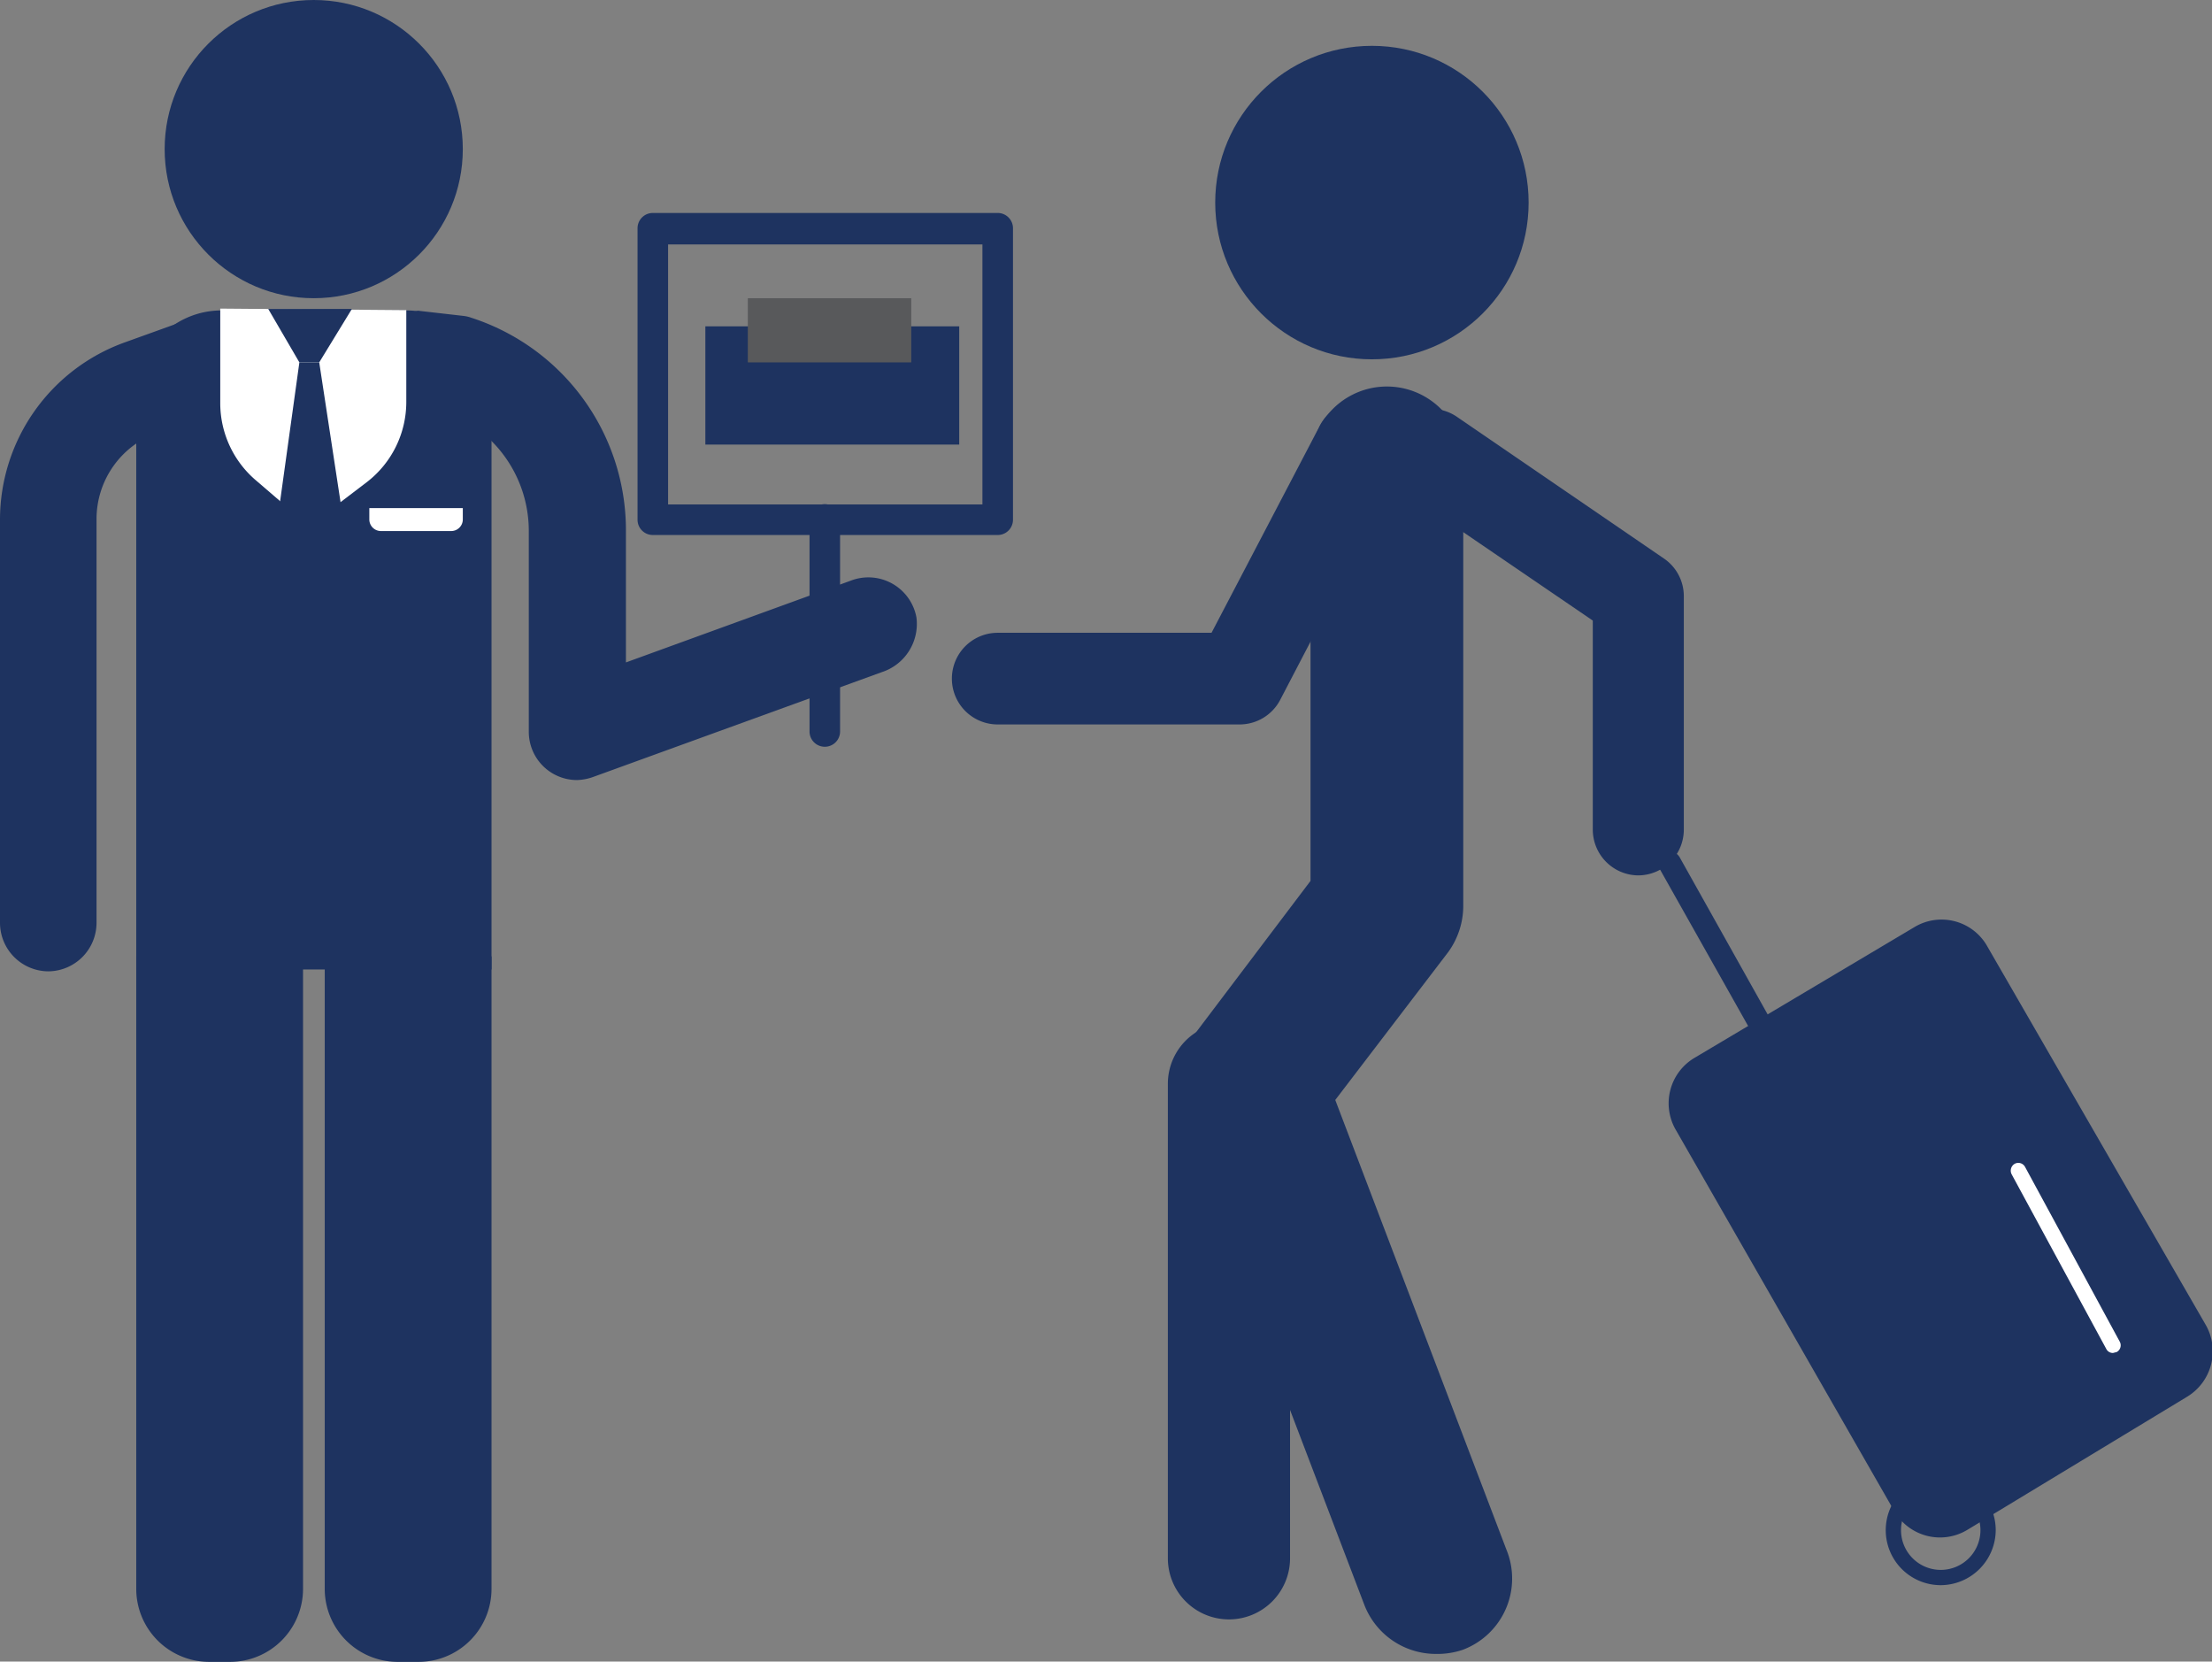 <svg xmlns="http://www.w3.org/2000/svg" viewBox="0 0 72.41 54.38"><rect x="0" y="0" width="72.41" height="54.38" fill="#808080" stroke="none"/><defs><style>.cls-1{fill:#1e3360;}.cls-2{fill:#fff;}.cls-3{fill:#58595b;}</style></defs><title>meet-lounge</title><g id="Layer_2" data-name="Layer 2"><g id="Layer_1-2" data-name="Layer 1"><path class="cls-1" d="M47,54.13a2.51,2.51,0,0,1-2.34-1.61l-6.1-16a2.52,2.52,0,0,1,.34-2.4l4-5.29V15.15a2.5,2.5,0,1,1,5,0V29.66a2.58,2.58,0,0,1-.5,1.51L43.71,36l5.6,14.71A2.49,2.49,0,0,1,47.87,54,2.6,2.6,0,0,1,47,54.13Z"/><path class="cls-1" d="M40.23,53a2,2,0,0,1-2-2V35.47a2,2,0,0,1,4,0V51A2,2,0,0,1,40.23,53Z"/><path class="cls-1" d="M53.64,28.65a1.5,1.5,0,0,1-1.5-1.5V20.31L46,16.12a1.5,1.5,0,0,1,1.69-2.48l6.78,4.64a1.49,1.49,0,0,1,.65,1.24v7.63A1.5,1.5,0,0,1,53.64,28.65Z"/><path class="cls-1" d="M40.58,23.71H32.66a1.5,1.5,0,1,1,0-3h7L43.17,14a1.5,1.5,0,1,1,2.66,1.38L41.91,22.9A1.5,1.5,0,0,1,40.58,23.71Z"/><circle class="cls-1" cx="44.91" cy="6.63" r="5.13"/><path class="cls-1" d="M62.69,30.33l-7.2,4.28A1.73,1.73,0,0,0,54.87,37L62,49.44a1.73,1.73,0,0,0,2.4.63l7.2-4.36a1.74,1.74,0,0,0,.61-2.34L65.07,31A1.72,1.72,0,0,0,62.69,30.33Z"/><path class="cls-2" d="M69.17,44.28a.24.24,0,0,1-.22-.13l-3.1-5.72a.26.26,0,0,1,.1-.34.25.25,0,0,1,.34.1l3.1,5.72a.25.25,0,0,1-.1.34Z"/><path class="cls-1" d="M63.53,51.88a1.8,1.8,0,1,1,1.8-1.8A1.81,1.81,0,0,1,63.53,51.88Zm0-3.1a1.3,1.3,0,1,0,1.3,1.3A1.3,1.3,0,0,0,63.53,48.78Z"/><path class="cls-1" d="M57.54,33.76a.35.35,0,0,1-.32-.19l-2.9-5.15a.37.37,0,0,1,.14-.51.39.39,0,0,1,.52.14l2.89,5.16a.38.38,0,0,1-.14.51A.41.41,0,0,1,57.54,33.76Z"/><path class="cls-1" d="M16.09,31.73H4.46V12.94a2.79,2.79,0,0,1,2.78-2.78h6.07a2.79,2.79,0,0,1,2.78,2.78Z"/><path class="cls-1" d="M4.46,31.3H9.92a0,0,0,0,1,0,0V52a2.39,2.39,0,0,1-2.39,2.39H6.85A2.39,2.39,0,0,1,4.46,52V31.3a0,0,0,0,1,0,0Z"/><path class="cls-1" d="M10.63,31.3h5.46a0,0,0,0,1,0,0V52a2.39,2.39,0,0,1-2.39,2.39H13A2.39,2.39,0,0,1,10.63,52V31.3A0,0,0,0,1,10.63,31.3Z"/><path class="cls-1" d="M1.59,31.79A1.59,1.59,0,0,1,0,30.2V17a6.17,6.17,0,0,1,4.1-5.8l2-.72c.79.1,2.32,0,2.62.78a1.6,1.6,0,0,1-1,2l-2.56.9a3,3,0,0,0-2,2.81V30.2A1.59,1.59,0,0,1,1.59,31.79Z"/><path class="cls-1" d="M18.89,25.53a1.58,1.58,0,0,1-1.58-1.59V17.4a4.16,4.16,0,0,0-2.94-4l-.75-.23a1.34,1.34,0,0,1-.85-1.78c.34-1-.08-1,.92-1.22l1.49.17a1.14,1.14,0,0,1,.25.06,7.31,7.31,0,0,1,5.06,7v4.28L27.86,19A1.6,1.6,0,0,1,30,20.21,1.66,1.66,0,0,1,28.86,22l-9.42,3.42A1.71,1.71,0,0,1,18.89,25.53Z"/><path class="cls-1" d="M32.66,17.51H21.37a.5.5,0,0,1-.5-.5V7.47a.5.5,0,0,1,.5-.5H32.66a.5.5,0,0,1,.5.5V17A.5.5,0,0,1,32.66,17.51Zm-10.79-1H32.16V8H21.87Z"/><line class="cls-1" x1="27.01" y1="17.01" x2="27.01" y2="23.94"/><path class="cls-1" d="M27,24.44a.5.5,0,0,1-.5-.5V17a.5.5,0,0,1,.5-.5.5.5,0,0,1,.5.5v6.93A.5.5,0,0,1,27,24.44Z"/><rect class="cls-1" x="23.59" y="11.18" width="7.31" height="2.87"/><path class="cls-1" d="M31.4,14.55H23.09V10.68H31.4Zm-7.31-1H30.4V11.68H24.09Z"/><rect class="cls-3" x="24.48" y="9.76" width="5.35" height="2.1"/><circle class="cls-1" cx="10.27" cy="4.88" r="4.88"/><path class="cls-2" d="M12.09,16.63h3.06a0,0,0,0,1,0,0V17a.38.38,0,0,1-.38.38H12.47a.38.38,0,0,1-.38-.38v-.38A0,0,0,0,1,12.09,16.63Z"/><path class="cls-2" d="M7.21,10.1v3.1A3.32,3.32,0,0,0,8.4,15.74l1,.86a1.21,1.21,0,0,0,1.53,0l1.09-.83a3.31,3.31,0,0,0,1.28-2.62v-3Z"/><polygon class="cls-1" points="8.78 10.11 11.52 10.11 10.45 11.86 9.8 11.86 8.78 10.11"/><polygon class="cls-1" points="9.8 11.86 9.13 16.69 10.15 18.04 11.17 16.58 10.45 11.86 9.8 11.86"/></g></g></svg>